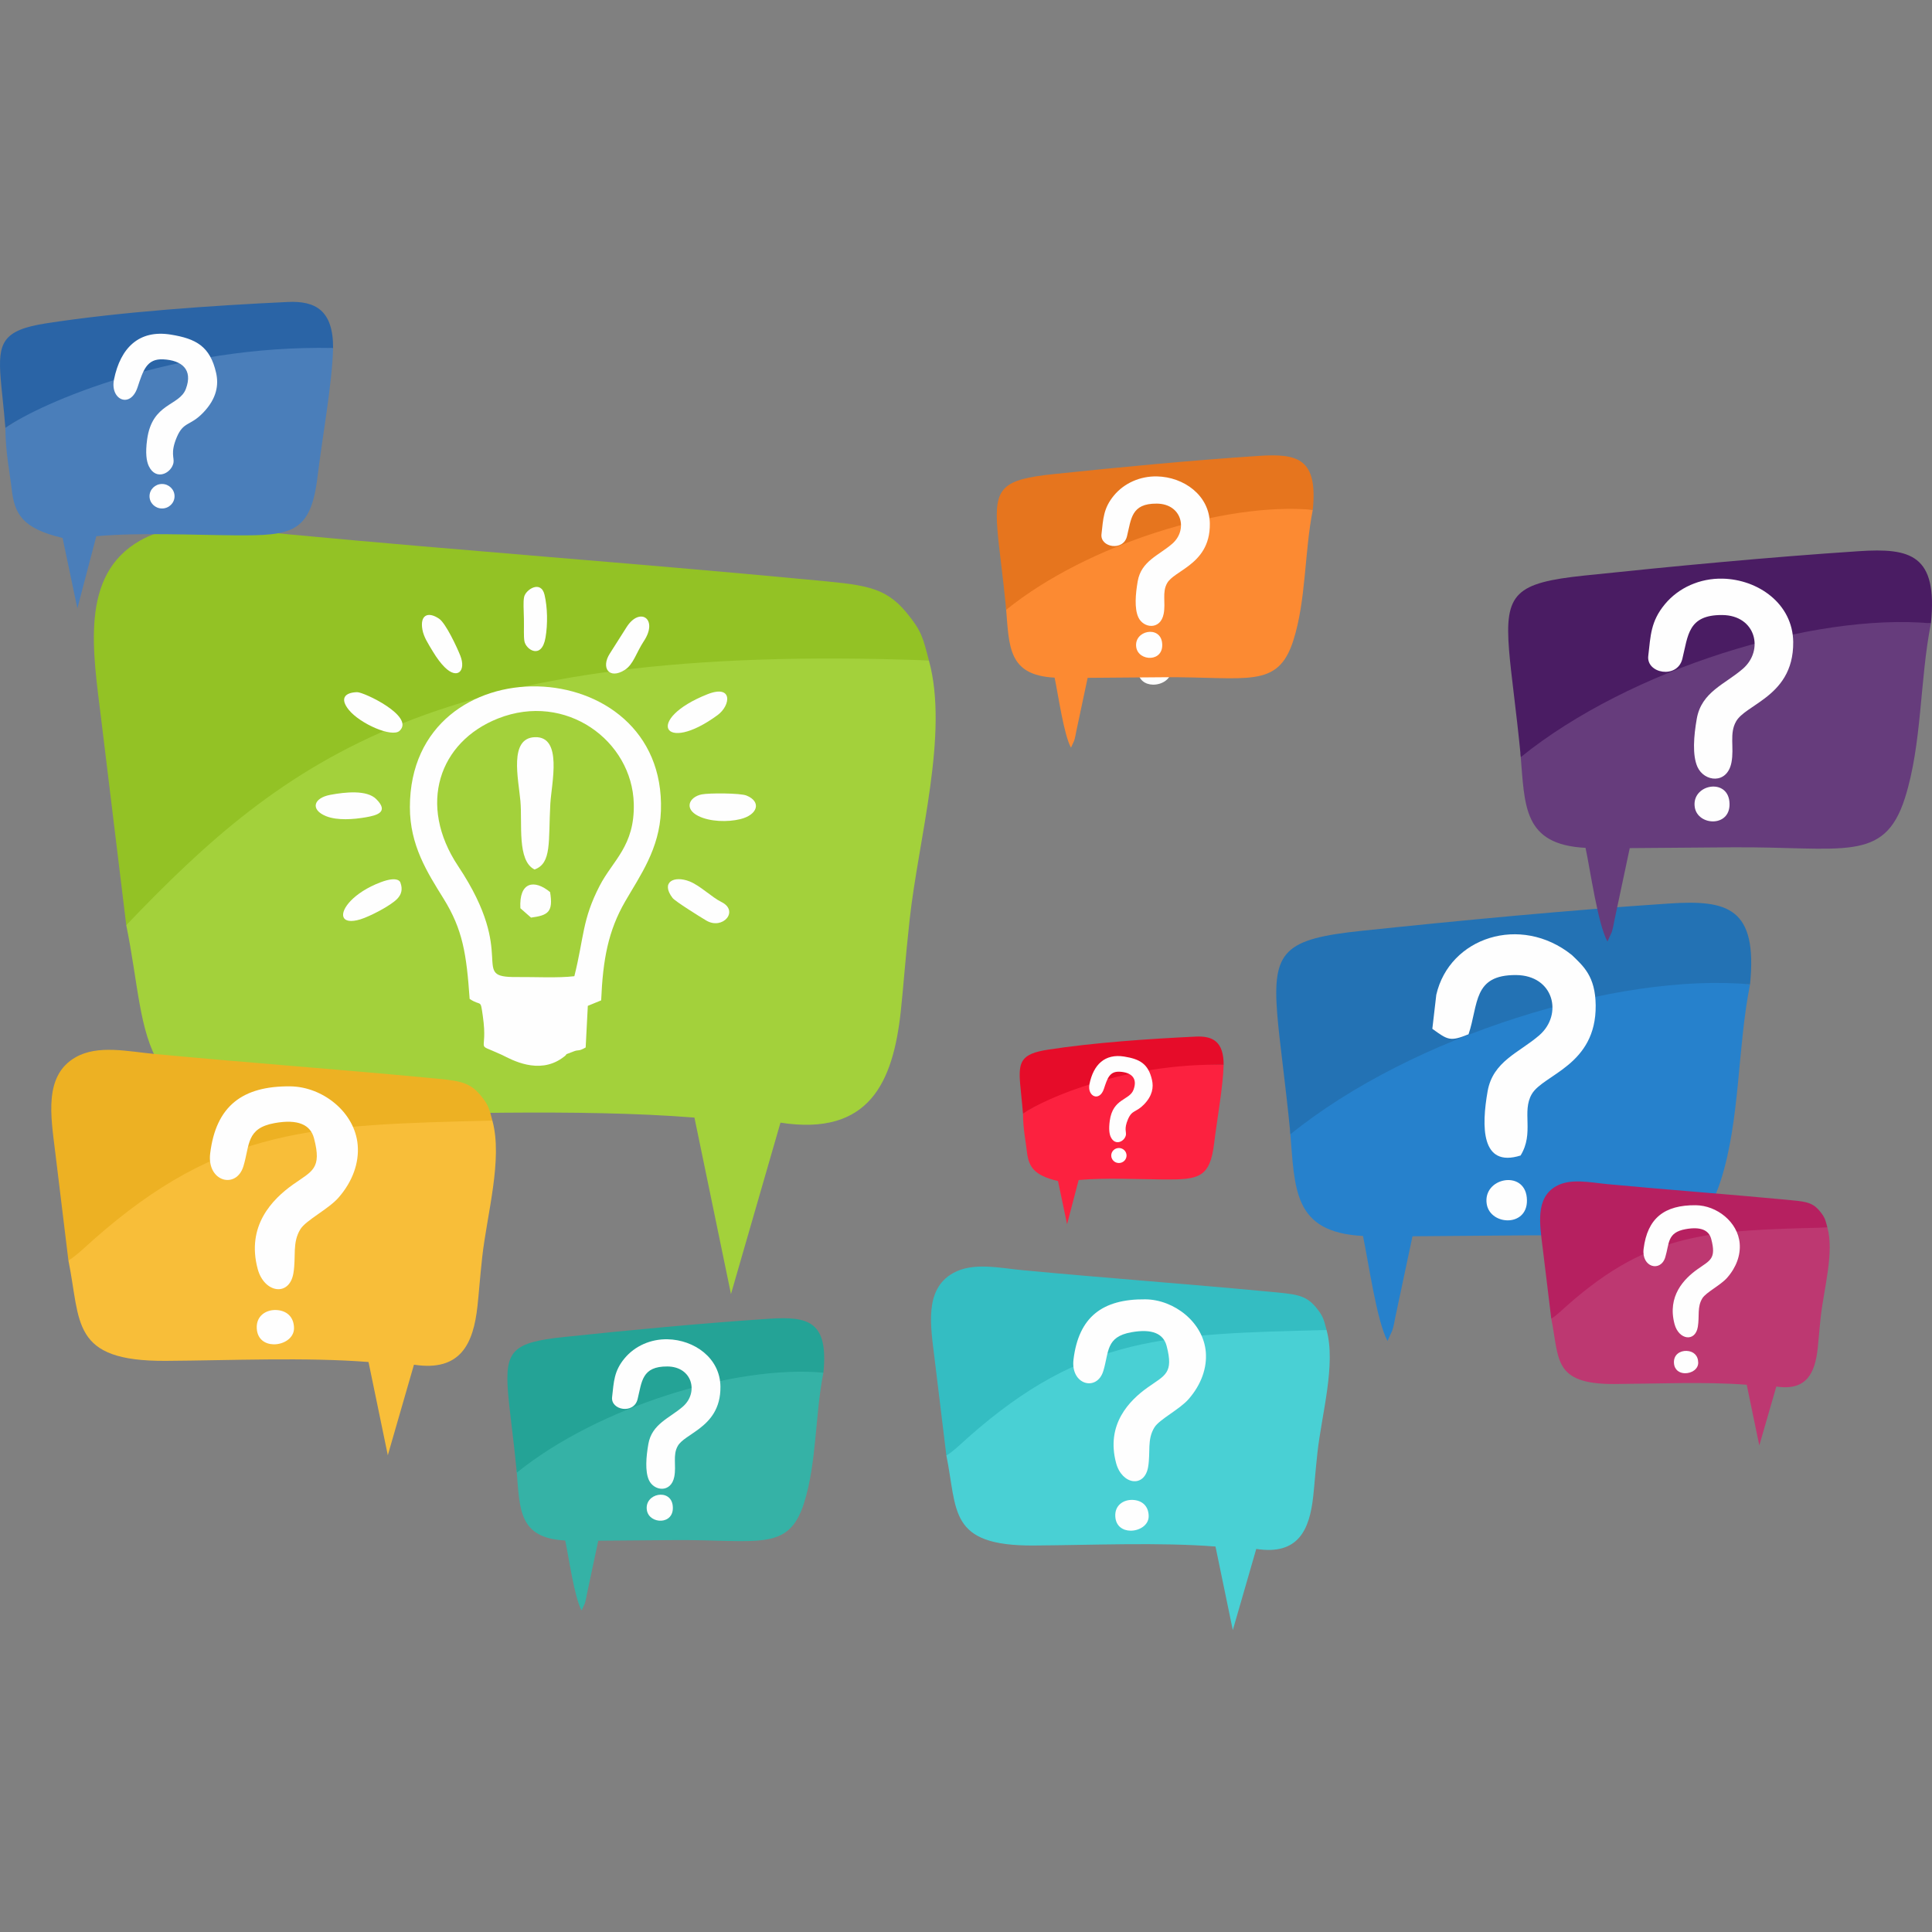 <?xml version="1.0" encoding="UTF-8"?>
<!DOCTYPE svg PUBLIC "-//W3C//DTD SVG 1.1//EN" "http://www.w3.org/Graphics/SVG/1.1/DTD/svg11.dtd">
<!-- Creator: CorelDRAW 2017 -->
<svg xmlns="http://www.w3.org/2000/svg" xml:space="preserve" width="1600px" height="1600px" version="1.1" style="shape-rendering:geometricPrecision; text-rendering:geometricPrecision; image-rendering:optimizeQuality; fill-rule:evenodd; clip-rule:evenodd"
viewBox="0 0 1600 1600"
 xmlns:xlink="http://www.w3.org/1999/xlink">
 <rect x="0" y="0" width="1600" height="1600" fill="#808080" stroke="none"/>
 <defs>
  <style type="text/css">
   <![CDATA[
    .fil1 {fill:#2372B4}
    .fil15 {fill:#24A396}
    .fil0 {fill:#2681CC}
    .fil19 {fill:#2A64A6}
    .fil17 {fill:#34BDC2}
    .fil14 {fill:#35B2A6}
    .fil16 {fill:#49D0D4}
    .fil21 {fill:#4A1C63}
    .fil18 {fill:#4A7EBA}
    .fil20 {fill:#663C7C}
    .fil3 {fill:#93C225}
    .fil4 {fill:#A3D13B}
    .fil6 {fill:#B62060}
    .fil5 {fill:#BD3871}
    .fil12 {fill:#E60C29}
    .fil10 {fill:#E6751E}
    .fil8 {fill:#EDB123}
    .fil7 {fill:#F8BE39}
    .fil11 {fill:#FC213F}
    .fil9 {fill:#FC8A32}
    .fil2 {fill:#FEFEFE}
    .fil13 {fill:white}
   ]]>
  </style>
 </defs>
 <g id="Layer_x0020_1">
  <g id="Polls-virtual-classroom">
   <g>
    <path class="fil0" d="M1094.9 899.45l-26.52 36.76c4.05,48.69 2.22,84.32 60.38,87.37 4.55,21.38 11.37,70.6 20.33,86.93l3.93 -8.61c1.21,-3.65 1.77,-7.24 2.67,-11.76l14.08 -66.32 94.51 -0.75c103.66,-0.81 141.49,15.08 160.86,-45.64 16,-50.17 13.7,-109.89 24.17,-162.23 -105.72,-15.08 -279.25,8.39 -354.41,84.25z"/>
    <path class="fil1" d="M1068.69 939.33c101.02,-81.69 271.49,-133.98 380.62,-124.13 6.36,-63.55 -18.52,-70.17 -67.07,-66.94 -83.93,5.55 -170.91,13.84 -254.58,22.6 -63.77,6.7 -74.14,16.41 -69.89,69.23 1.89,23.43 6.66,55.34 10.92,99.24z"/>
    <path class="fil2" d="M1189.47 823.86l-3.27 28.16c12.84,9.26 14.63,10.74 29.98,4.54 8.38,-24.88 3.48,-49.33 39.4,-49.06 31.26,0.24 39.08,32.65 19.15,49.92 -16.64,14.41 -38.39,21.41 -42.76,46.37 -5.05,28.8 -5.67,63.53 27.3,53.15 11.53,-18.75 0.73,-36.09 9.28,-50.83 9.49,-16.38 53.44,-23.71 52.93,-73.57 -0.25,-24.01 -10.18,-32.45 -19.77,-41.67 -42.42,-33.98 -101.36,-14.59 -112.24,32.99z"/>
    <path class="fil2" d="M1231.24 997.08c2.89,18.4 35.78,19.48 33.17,-5.48 -2.41,-23.05 -36.57,-16.15 -33.17,5.48z"/>
   </g>
   <g>
    <path class="fil3" d="M769.27 546.97c-4.91,-18.58 -5.78,-24.16 -18.52,-39.6 -18.59,-22.46 -35.84,-23.03 -82.67,-27.46 -142.43,-13.47 -285.18,-23.87 -428.09,-37.3 -42.21,-3.96 -89.03,-14.85 -124.02,5.08 -50.37,28.65 -38.92,92.32 -32.03,148.98l20.62 169.52c8.73,-3.87 31.33,-25.42 39.26,-32.42 200.86,-177.5 345.62,-179.73 625.45,-186.8z"/>
    <path class="fil4" d="M104.56 766.19c19.77,96.55 2.8,158.49 152.85,157.54 99.69,-0.63 220.23,-5.93 317.7,1.81l30.25 146.14 40.99 -141.94c73.78,11.34 93.16,-33.72 99.59,-91.73 2.07,-18.81 3.76,-43.41 7.4,-76.58 7.36,-67.1 32.64,-154.02 15.93,-214.46 -408.58,-15.46 -532.9,81.45 -664.71,219.22z"/>
    <g>
     <path class="fil2" d="M475.66 808.45c-13.29,1.63 -33.43,0.55 -47.66,0.69 -40.42,0.39 1.94,-16.03 -48.54,-91.79 -33.9,-50.87 -15.88,-103.01 33.01,-122.34 56.21,-22.22 111.09,18.54 112.4,70.52 0.88,35.05 -17.35,46.9 -28.27,68.05 -14.53,28.13 -12.83,42.32 -20.94,74.87zm-86.72 18.81c9.95,6.59 8.8,-0.6 10.92,14.24 4.55,31.9 -7.15,21.57 14,31.31 0.63,0.29 1.41,0.6 2.03,0.91 7.82,3.89 30.04,16.44 49.67,2.54 7.5,-5.31 -1.52,-1.17 9.01,-5.34 5.29,-2.11 3.86,0.27 10.46,-3.45l1.78 -34.47 11.05 -4.54c1.43,-33.81 5.78,-57.48 19.87,-81.91 12.12,-21.03 28.54,-43.53 29.62,-75.11 4.59,-133.52 -207.85,-140.14 -207.9,-2.99 -0.02,31.66 14.45,54.11 27.82,75.65 16.02,25.79 19.05,45.94 21.67,83.16z"/>
     <path class="fil2" d="M442.69 720.08c14.44,-5.19 11.34,-23.28 13.07,-54.39 0.95,-17.01 10.47,-56.14 -12.91,-55.19 -21.41,0.87 -13.57,34.17 -11.87,52.85 1.69,18.51 -2.97,49.43 11.71,56.73z"/>
     <path class="fil2" d="M578.43 675.83c9.47,4.69 24.11,5.14 34.68,2.54 14.45,-3.54 17.72,-14.45 5.05,-19.56 -5.13,-2.06 -30.94,-2.16 -37.04,-0.92 -10.29,2.08 -15.02,11.85 -2.69,17.94z"/>
     <path class="fil2" d="M270.06 675.92c9.3,3.75 22.93,2.66 32.87,0.93 9.13,-1.59 19.56,-4.27 8.59,-15.13 -7.75,-7.68 -25.47,-5.79 -37.84,-3.5 -14.25,2.62 -16.81,12.38 -3.62,17.7z"/>
     <path class="fil2" d="M585.84 574.96c-52.17,20.68 -36.75,50.35 8.41,17.27 11.01,-8.07 12.83,-25.69 -8.41,-17.27z"/>
     <path class="fil2" d="M331.57 730.86c-0.03,-0.07 -1.43,-5.85 -16.34,-0.21 -11.21,4.24 -19.54,9.92 -24.74,15.31 -10.34,10.74 -8.34,20.37 7.93,15.42 7.76,-2.36 25.31,-11.37 30.7,-17.17 3.23,-3.47 4.59,-7.62 2.45,-13.35z"/>
     <path class="fil2" d="M288.92 587.94c9.3,11.43 35.75,23.09 41.99,17.3 12.9,-11.97 -29.55,-32.16 -35.17,-32.01 -10.1,0.25 -14.59,5.17 -6.82,14.71z"/>
     <path class="fil2" d="M434.06 494.36c-0.87,4.12 -0.32,10.03 -0.18,18.21 0.15,8.39 -0.3,14.35 0.42,18.44 1.25,7.08 14.29,15.51 17.47,-2.98 1.92,-11.19 1.67,-24.92 -0.8,-35.41 -2.95,-12.55 -15.62,-4.38 -16.91,1.74z"/>
     <path class="fil2" d="M518.91 519.37l-13.78 21.71c-7.74,11.87 -0.71,21.97 12.27,13.73 7.23,-4.59 9.52,-14.39 15.77,-23.79 12.32,-18.55 -3.38,-28.81 -14.26,-11.65z"/>
     <path class="fil2" d="M358.41 539.44c3.46,5.78 6.82,10.11 9.87,13.14 10.62,10.55 17.82,2.9 12.96,-9.5 -2.72,-6.94 -12.05,-26.92 -17.6,-30.69 -9.33,-6.33 -15.97,-2.91 -13.82,9.02 1.11,6.2 4.7,11.53 8.59,18.03z"/>
     <path class="fil2" d="M571.1 729.96c-12.97,-5.13 -24.19,0.57 -14.08,13.73 2.08,2.71 22.41,15.42 27.89,18.66 13.62,8.08 27.54,-7.97 12.49,-15.38 -7.98,-3.92 -17.53,-13.54 -26.3,-17.01z"/>
     <path class="fil2" d="M430.95 752.17l8.84 7.76c13.94,-1.88 18.56,-4.47 15.77,-21.14 -13.01,-10.76 -25.8,-8.66 -24.61,13.38z"/>
    </g>
   </g>
   <g>
    <path class="fil5" d="M1284.69 1091.98c6.8,33.22 0.96,54.52 52.59,54.2 34.29,-0.22 75.76,-2.04 109.29,0.62l10.41 50.28 14.1 -48.83c25.38,3.9 32.05,-11.61 34.26,-31.56 0.72,-6.47 1.3,-14.94 2.55,-26.35 2.53,-23.08 11.23,-52.98 5.48,-73.77 -140.56,-5.32 -183.33,28.01 -228.68,75.41z"/>
    <path class="fil6" d="M1513.37 1016.57c-1.69,-6.4 -1.99,-8.32 -6.37,-13.63 -6.4,-7.73 -12.33,-7.92 -28.44,-9.45 -49,-4.63 -98.11,-8.21 -147.28,-12.83 -14.52,-1.36 -30.63,-5.11 -42.66,1.75 -17.33,9.85 -13.39,31.76 -11.02,51.25l7.09 58.32c3.01,-1.33 10.78,-8.75 13.51,-11.15 69.1,-61.07 118.9,-61.83 215.17,-64.26z"/>
    <path class="fil2" d="M1361.17 1034.24c-1.89,15.36 14.1,19.57 17.94,6.94 3.47,-11.43 1.4,-20.48 16.83,-23.25 12.6,-2.27 19.3,0.87 21.23,8.16 4.36,16.55 -1,17.67 -11.26,24.94 -11.19,7.94 -25.36,22.28 -19.11,45.58 3.49,13.02 17.1,15.14 19.26,2.28 1.5,-8.94 -0.73,-16.45 3.78,-23.74 3.02,-4.88 15.07,-10.77 20.51,-16.97 7.76,-8.85 11.17,-18.93 10.39,-28.34 -1.48,-17.93 -19.06,-31.56 -36.38,-31.72 -25.92,-0.26 -40.06,10.71 -43.19,36.12z"/>
    <path class="fil2" d="M1396.77 1118.75c-5.34,-0.21 -10.89,3.04 -10.47,10.02 0.36,5.84 4.57,8.4 9.05,8.49 5.35,0.12 11.08,-3.27 11.04,-8.73 -0.05,-6.11 -4.01,-9.55 -9.62,-9.78z"/>
   </g>
   <g>
    <path class="fil7" d="M56.64 1043.79c10.44,51 1.48,83.72 80.74,83.21 52.65,-0.32 116.32,-3.13 167.81,0.96l15.98 77.2 21.65 -74.98c38.97,5.99 49.21,-17.81 52.6,-48.45 1.1,-9.93 1.99,-22.93 3.91,-40.45 3.89,-35.44 17.24,-81.36 8.42,-113.28 -215.82,-8.17 -281.49,43.02 -351.11,115.79z"/>
    <path class="fil8" d="M407.75 928c-2.59,-9.82 -3.05,-12.76 -9.78,-20.92 -9.82,-11.86 -18.94,-12.17 -43.67,-14.51 -75.24,-7.11 -150.64,-12.6 -226.13,-19.7 -22.29,-2.09 -47.02,-7.84 -65.5,2.68 -26.61,15.14 -20.56,48.77 -16.92,78.7l10.89 89.54c4.61,-2.04 16.55,-13.43 20.74,-17.12 106.09,-93.76 182.56,-94.94 330.37,-98.67z"/>
    <path class="fil2" d="M174.07 955.14c-2.91,23.57 21.64,30.04 27.53,10.66 5.34,-17.56 2.16,-31.45 25.85,-35.71 19.35,-3.48 29.63,1.33 32.59,12.54 6.7,25.4 -1.53,27.12 -17.28,38.28 -17.19,12.19 -38.95,34.22 -29.35,70 5.37,19.98 26.26,23.23 29.58,3.49 2.31,-13.72 -1.13,-25.25 5.8,-36.45 4.64,-7.48 23.14,-16.54 31.49,-26.05 11.92,-13.59 17.15,-29.08 15.96,-43.52 -2.27,-27.53 -29.28,-48.46 -55.87,-48.71 -39.79,-0.39 -61.5,16.46 -66.3,55.47z"/>
    <path class="fil2" d="M228.71 1084.9c-8.18,-0.33 -16.71,4.66 -16.06,15.37 0.54,8.98 7.02,12.9 13.89,13.04 8.22,0.18 17.01,-5.02 16.95,-13.4 -0.07,-9.39 -6.15,-14.66 -14.78,-15.01z"/>
   </g>
   <g>
    <path class="fil2" d="M956.72 541.51c-7.34,-0.29 -14.99,4.19 -14.41,13.79 0.49,8.05 6.3,11.57 12.46,11.7 7.37,0.16 15.25,-4.51 15.2,-12.02 -0.06,-8.42 -5.51,-13.15 -13.25,-13.47z"/>
    <path class="fil9" d="M850.79 478.4l-17.69 24.52c2.7,32.48 1.48,56.24 40.27,58.28 3.04,14.26 7.59,47.09 13.57,57.99l2.62 -5.75c0.81,-2.44 1.18,-4.83 1.78,-7.84l9.4 -44.24 63.04 -0.5c69.14,-0.54 94.37,10.06 107.3,-30.45 10.67,-33.46 9.14,-73.3 16.12,-108.21 -70.52,-10.06 -186.27,5.6 -236.41,56.2z"/>
    <path class="fil10" d="M833.3 505c67.39,-54.49 181.11,-89.37 253.9,-82.8 4.24,-42.4 -12.35,-46.81 -44.74,-44.65 -55.98,3.7 -114,9.23 -169.82,15.07 -42.54,4.47 -49.45,10.95 -46.61,46.18 1.25,15.63 4.43,36.92 7.27,66.2z"/>
    <path class="fil2" d="M912.2 442.41c-1.26,10.9 17.98,14.38 21.1,1.8 3.59,-14.48 3.42,-27.3 24.67,-27.14 20.86,0.15 26.07,21.77 12.78,33.29 -11.1,9.61 -25.61,14.28 -28.53,30.93 -1.86,10.64 -2.82,22.5 0.43,29.78 4.15,9.31 18.39,11 21.05,-2.74 1.81,-9.28 -1.48,-17.91 2.92,-25.49 2.86,-4.94 10.44,-8.65 17.84,-14.31 8.95,-6.84 17.66,-16.56 17.47,-34.77 -0.24,-23.69 -21.68,-38.75 -43.77,-39.22 -13.92,-0.29 -27.14,5.51 -35.69,15.86 -8.75,10.59 -8.8,19.27 -10.27,32.01z"/>
    <path class="fil2" d="M941 536.05c1.86,11.89 23.12,12.59 21.43,-3.54 -1.56,-14.9 -23.63,-10.44 -21.43,3.54z"/>
   </g>
   <g>
    <path class="fil11" d="M847.19 922.31c0.08,12.71 2.29,22.99 3.18,30.9 1.44,12.82 5.35,20.05 25.83,24.9l7.5 35.71 9.59 -36.58c21.54,-1.98 49.34,-0.62 70.43,-0.46 28.78,0.21 38.33,-1.14 41.78,-29.95 2.32,-19.37 7.4,-46.9 7.86,-65.04 -72.93,-4.19 -139.59,21.6 -166.17,40.52z"/>
    <path class="fil12" d="M867.72 869.32c-22.05,3.44 -24.39,9.8 -22.89,28.21 0.53,6.58 1.56,14.7 2.36,24.78 17.94,-12.68 85.73,-42.17 166.17,-40.52 0.04,-19.19 -9.03,-23.98 -22.99,-23.32 -37.92,1.76 -85.15,5 -122.65,10.85z"/>
    <path class="fil2" d="M914.21 901.72c2.86,-8.63 4.63,-14.6 13.04,-14.17 9.32,0.47 15.18,5.09 11.45,14.99 -3.32,8.81 -17.07,6.97 -19.63,25.57 -0.96,6.95 -0.36,11.08 0.87,13.62 3.65,7.57 11.37,3.55 12.46,-1.62 0.56,-2.65 -1.69,-5.06 1.68,-13.03 3.43,-8.14 6.69,-5.56 13.32,-12.41 7.1,-7.33 7.99,-14.29 6.64,-20.27 -3.05,-13.47 -10.2,-17.34 -23,-19.4 -16.02,-2.57 -25.47,6.6 -28.77,22.73 -2.11,10.31 8.29,15.05 11.94,3.99z"/>
    <ellipse class="fil13" cx="926.62" cy="956.95" rx="6.34" ry="6.21"/>
   </g>
   <g>
    <path class="fil14" d="M427.82 1217.5c2.7,32.48 1.48,56.25 40.27,58.28 3.04,14.26 7.59,47.09 13.56,57.99l2.63 -5.75c0.8,-2.44 1.18,-4.83 1.78,-7.84l9.39 -44.24 63.04 -0.5c69.15,-0.54 94.38,10.06 107.3,-30.44 10.67,-33.47 9.14,-73.31 16.12,-108.22 -88.51,-12.63 -199.14,4.55 -254.09,80.72z"/>
    <path class="fil15" d="M428.02 1219.58c67.39,-54.49 181.1,-89.37 253.89,-82.8 4.24,-42.39 -12.35,-46.81 -44.74,-44.65 -55.98,3.7 -114,9.23 -169.81,15.08 -42.54,4.46 -49.46,10.94 -46.62,46.17 1.26,15.63 4.44,36.92 7.28,66.2z"/>
    <path class="fil2" d="M506.91 1156.99c-1.26,10.9 17.98,14.39 21.1,1.8 3.59,-14.48 3.42,-27.3 24.68,-27.14 20.85,0.15 26.06,21.78 12.77,33.29 -11.1,9.61 -25.61,14.29 -28.52,30.93 -1.86,10.64 -2.82,22.5 0.42,29.78 4.16,9.31 18.39,11 21.06,-2.73 1.8,-9.29 -1.48,-17.92 2.92,-25.5 2.86,-4.94 10.43,-8.65 17.83,-14.31 8.95,-6.84 17.66,-16.55 17.47,-34.76 -0.24,-23.7 -21.67,-38.75 -43.77,-39.22 -13.91,-0.3 -27.13,5.5 -35.69,15.86 -8.75,10.58 -8.8,19.27 -10.27,32z"/>
    <path class="fil2" d="M535.71 1250.63c1.87,11.89 23.12,12.59 21.43,-3.54 -1.55,-14.89 -23.63,-10.44 -21.43,3.54z"/>
   </g>
   <g>
    <path class="fil16" d="M783.73 1205.29c9.36,45.74 1.32,75.08 72.4,74.63 47.22,-0.3 104.32,-2.81 150.49,0.85l14.34 69.23 19.41 -67.23c34.95,5.37 44.13,-15.98 47.17,-43.46 0.99,-8.91 1.79,-20.56 3.51,-36.27 3.49,-31.79 15.46,-72.96 7.55,-101.59 -193.54,-7.32 -252.43,38.58 -314.87,103.84z"/>
    <path class="fil17" d="M1098.6 1101.45c-2.33,-8.8 -2.74,-11.44 -8.78,-18.76 -8.8,-10.64 -16.97,-10.91 -39.16,-13.01 -67.47,-6.38 -135.08,-11.3 -202.78,-17.66 -19.99,-1.88 -42.17,-7.04 -58.75,2.4 -23.85,13.57 -18.43,43.73 -15.17,70.57l9.77 80.3c4.13,-1.83 14.84,-12.04 18.6,-15.36 95.14,-84.08 163.71,-85.13 296.27,-88.48z"/>
    <path class="fil2" d="M889.04 1125.79c-2.61,21.14 19.4,26.94 24.69,9.56 4.78,-15.74 1.94,-28.21 23.17,-32.03 17.36,-3.12 26.58,1.2 29.23,11.25 6.02,22.78 -1.36,24.32 -15.49,34.33 -15.42,10.93 -34.93,30.69 -26.32,62.77 4.81,17.93 23.54,20.84 26.52,3.13 2.07,-12.3 -1.01,-22.64 5.21,-32.69 4.16,-6.71 20.75,-14.82 28.23,-23.35 10.69,-12.2 15.39,-26.08 14.32,-39.04 -2.04,-24.68 -26.26,-43.45 -50.1,-43.67 -35.69,-0.35 -55.16,14.75 -59.46,49.74z"/>
    <path class="fil2" d="M938.04 1242.16c-7.34,-0.3 -14.98,4.18 -14.4,13.78 0.48,8.05 6.29,11.57 12.45,11.7 7.37,0.16 15.26,-4.51 15.2,-12.02 -0.06,-8.42 -5.51,-13.15 -13.25,-13.46z"/>
   </g>
   <g>
    <path class="fil18" d="M4.45 354.37c0.14,20.77 3.74,37.55 5.2,50.48 2.36,20.93 8.74,32.74 42.18,40.67l12.25 58.31 15.68 -59.75c35.17,-3.22 80.58,-1 115.02,-0.74 47.02,0.34 62.6,-1.86 68.24,-48.92 3.79,-31.64 12.1,-76.61 12.84,-106.22 -119.12,-6.86 -228,35.27 -271.41,66.17z"/>
    <path class="fil19" d="M37.99 267.81c-36.02,5.62 -39.85,16.02 -37.4,46.08 0.87,10.75 2.56,24.02 3.86,40.48 29.31,-20.71 140.03,-68.88 271.41,-66.17 0.08,-31.35 -14.75,-39.18 -37.55,-38.11 -61.93,2.89 -139.07,8.18 -200.32,17.72z"/>
    <path class="fil2" d="M113.92 320.74c4.67,-14.1 7.56,-23.84 21.29,-23.14 15.23,0.77 24.79,8.32 18.71,24.48 -5.42,14.39 -27.88,11.38 -32.06,41.77 -1.57,11.35 -0.59,18.09 1.41,22.24 5.97,12.36 18.57,5.79 20.36,-2.64 0.92,-4.34 -2.76,-8.26 2.74,-21.29 5.61,-13.3 10.93,-9.08 21.76,-20.27 11.59,-11.97 13.05,-23.34 10.84,-33.1 -4.98,-22.01 -16.65,-28.32 -37.55,-31.69 -26.18,-4.21 -41.61,10.77 -47,37.13 -3.45,16.83 13.53,24.57 19.5,6.51z"/>
    <ellipse class="fil13" cx="134.19" cy="410.96" rx="10.36" ry="10.14"/>
   </g>
   <g>
    <path class="fil20" d="M1259.2 624.2c3.62,43.44 1.99,75.24 53.88,77.96 4.06,19.08 10.15,63 18.14,77.58l3.52 -7.69c1.07,-3.26 1.58,-6.46 2.38,-10.49l12.57 -59.19 84.33 -0.66c92.5,-0.73 126.25,13.45 143.54,-40.73 14.28,-44.77 12.23,-98.06 21.56,-144.77 -118.41,-16.89 -266.4,6.08 -339.92,107.99z"/>
    <path class="fil21" d="M1259.48 626.98c90.15,-72.9 242.27,-119.55 339.64,-110.77 5.68,-56.71 -16.52,-62.62 -59.85,-59.73 -74.89,4.95 -152.5,12.34 -227.17,20.17 -56.91,5.97 -66.16,14.63 -62.36,61.77 1.68,20.91 5.94,49.39 9.74,88.56z"/>
    <path class="fil2" d="M1365.02 543.25c-1.69,14.58 24.05,19.24 28.22,2.41 4.81,-19.38 4.58,-36.53 33.01,-36.32 27.9,0.21 34.87,29.14 17.09,44.54 -14.84,12.87 -34.26,19.11 -38.15,41.38 -2.5,14.23 -3.78,30.1 0.56,39.83 5.56,12.47 24.6,14.73 28.17,-3.65 2.41,-12.43 -1.98,-23.96 3.9,-34.11 3.83,-6.6 13.97,-11.57 23.86,-19.14 11.98,-9.15 23.63,-22.15 23.38,-46.51 -0.33,-31.69 -29,-51.84 -58.56,-52.47 -18.61,-0.39 -36.3,7.37 -47.75,21.22 -11.7,14.16 -11.77,25.78 -13.73,42.82z"/>
    <path class="fil2" d="M1403.54 668.52c2.5,15.9 30.93,16.84 28.67,-4.74 -2.08,-19.92 -31.61,-13.96 -28.67,4.74z"/>
   </g>
  </g>
 </g>
</svg>
